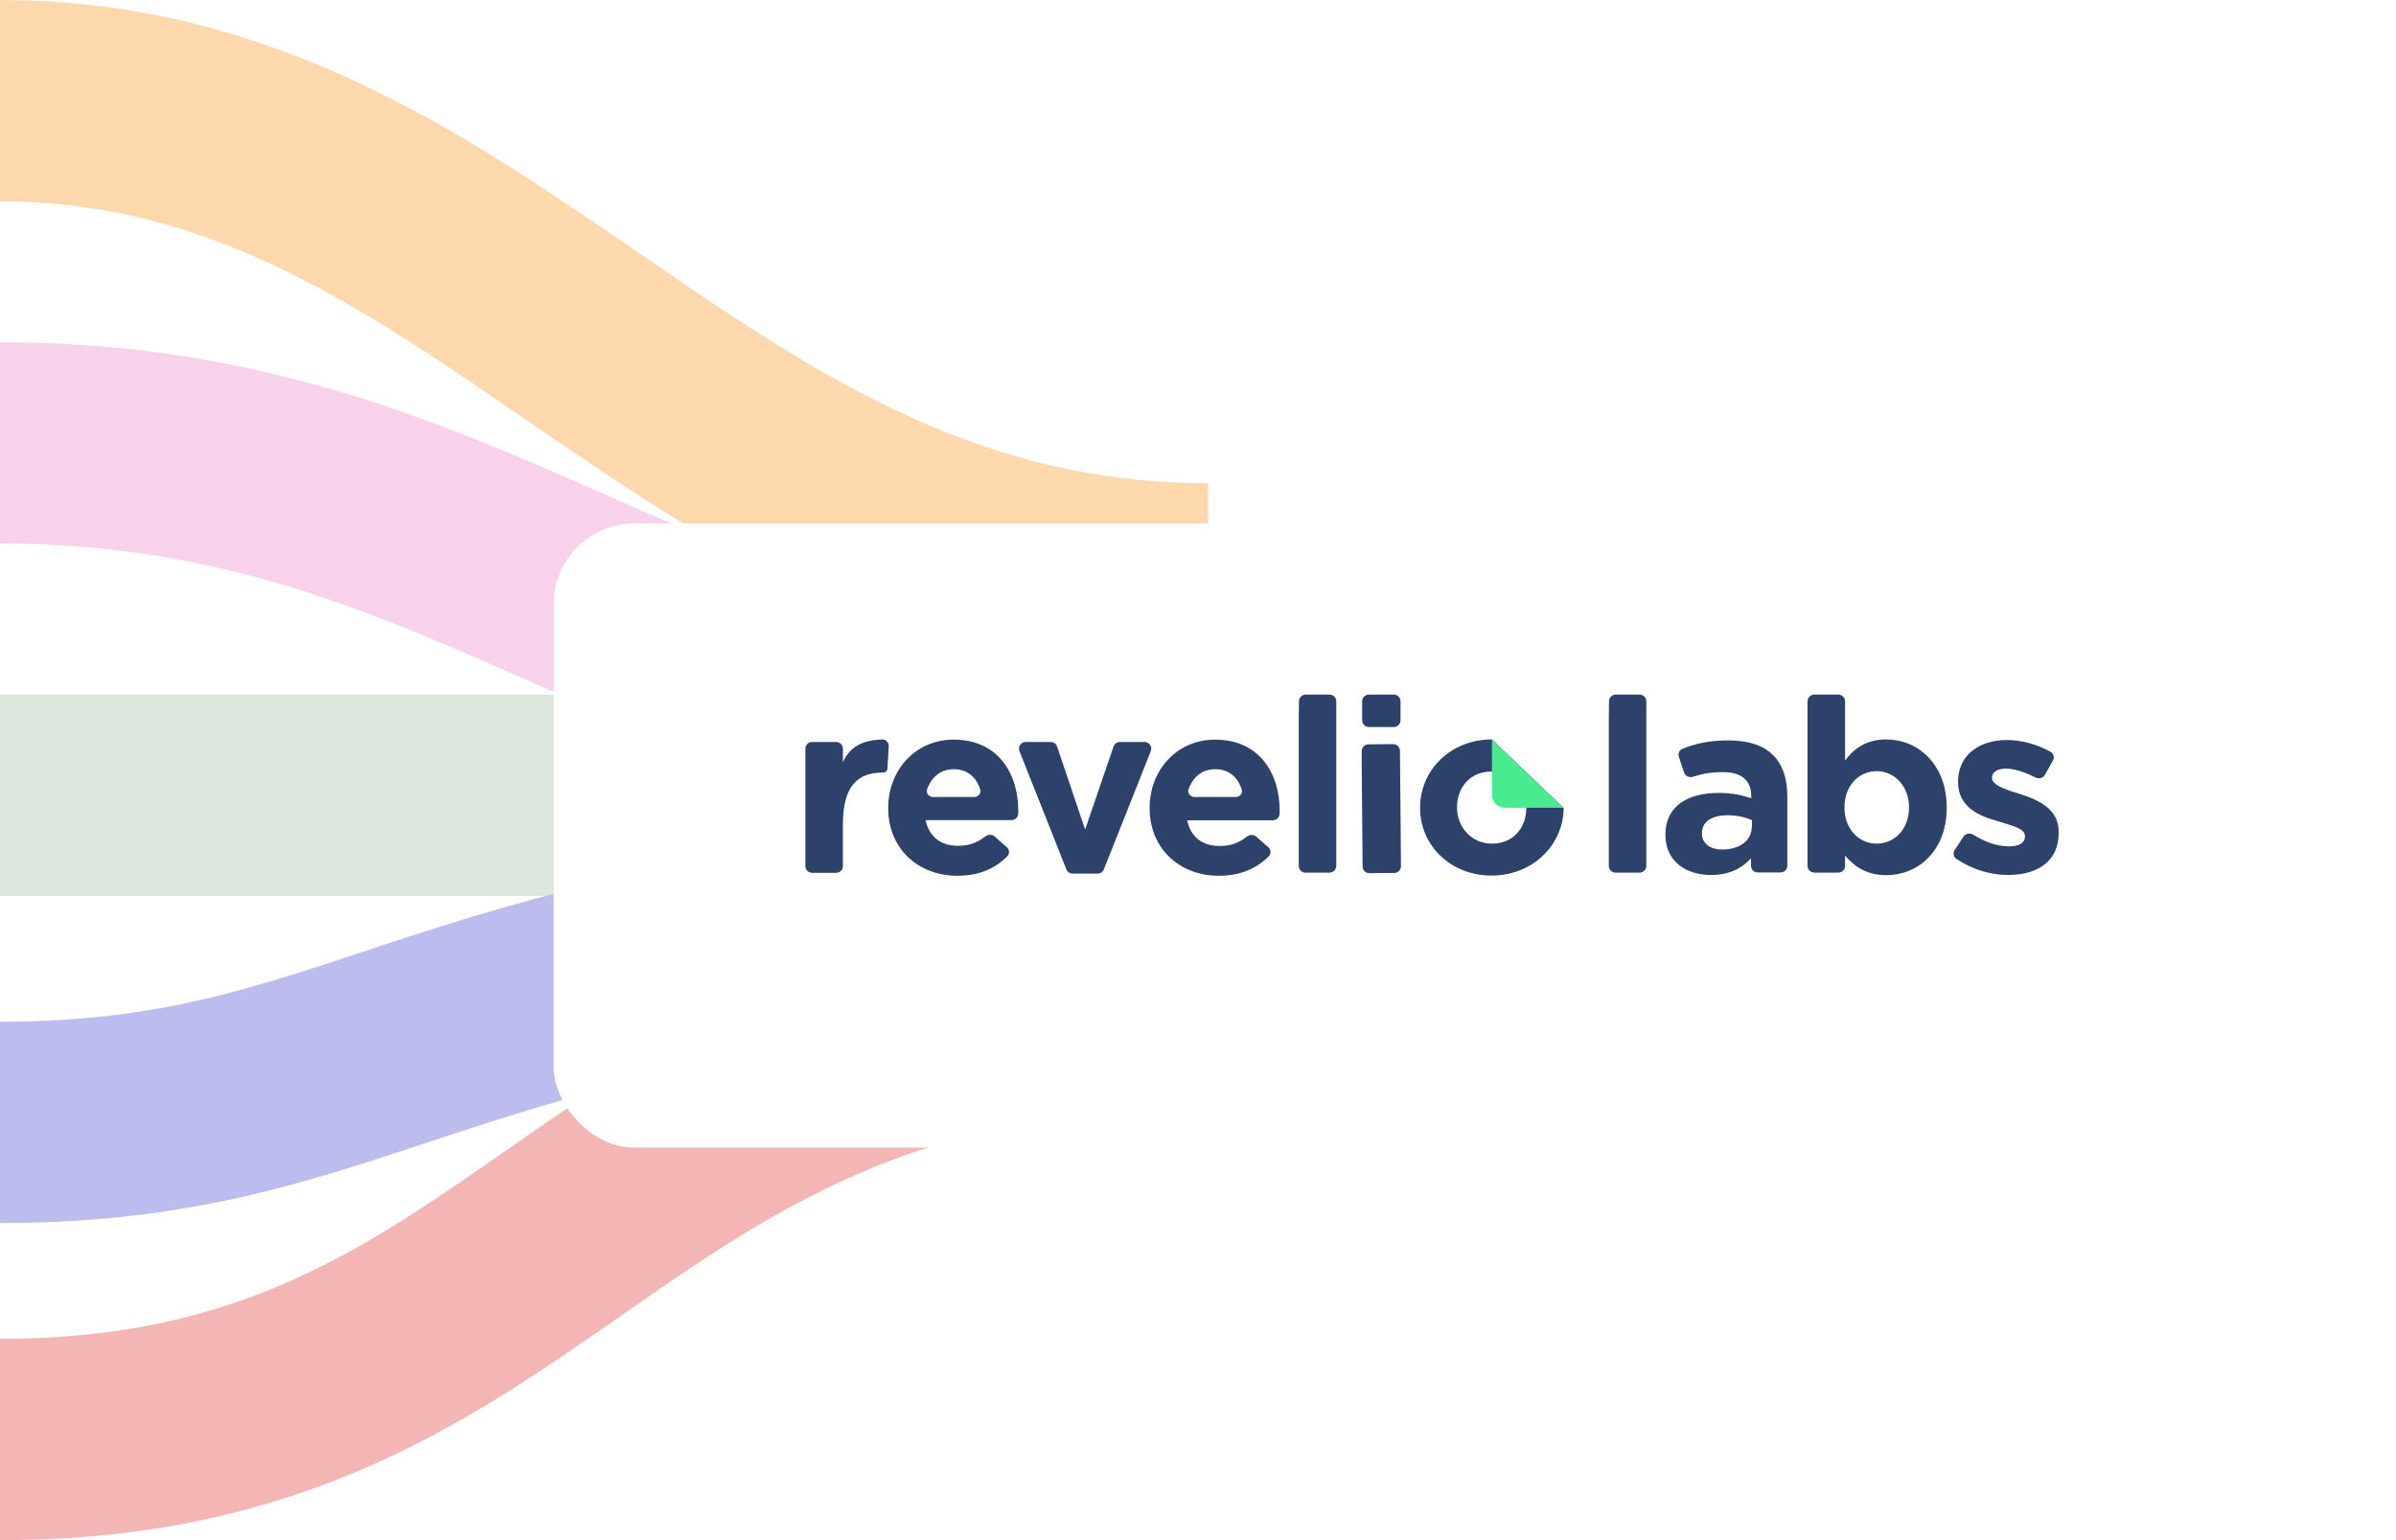 <?xml version="1.0" encoding="UTF-8"?> <svg xmlns="http://www.w3.org/2000/svg" width="238" height="153" viewBox="0 0 238 153" fill="none"><path d="M0 10C48.319 10 68.23 58 120 58" stroke="#FCD8AC" stroke-width="20"></path><path d="M0 44C48.319 44 66.23 74 118 74" stroke="#F8D1EB" stroke-width="20"></path><path d="M0 79C80.708 79 81.77 79 120 79" stroke="#DBE6DC" stroke-width="20"></path><path d="M0 111.5C39.5 111.5 44.423 92 118 92" stroke="#BCBDEE" stroke-width="20"></path><path d="M0 143C54.69 143 58.407 100 120 100" stroke="#F4B6B5" stroke-width="20"></path><g filter="url(#filter0_d_919_150)"><rect x="55" y="48" width="173" height="62" rx="8" fill="white"></rect></g><g clip-path="url(#clip0_919_150)"><path d="M155.262 80.208L148.202 73.456C144.1 73.456 141.062 76.492 141.062 80.228V80.267C141.062 84.022 144.119 86.98 148.162 86.98C151.535 86.98 154.198 84.918 155.046 82.115C155.223 81.532 155.322 80.889 155.322 80.247L155.262 80.208ZM148.202 83.808C146.131 83.808 144.731 82.135 144.731 80.228V80.189C144.731 78.243 146.013 76.647 148.143 76.647C149.937 76.647 151.219 77.912 151.535 79.488C151.575 79.722 151.614 79.975 151.614 80.228V80.267C151.614 80.578 151.575 80.87 151.515 81.162C151.18 82.68 149.997 83.808 148.202 83.808Z" fill="#2D426A"></path><path d="M176.12 75.013C175.153 74.06 173.733 73.554 171.682 73.554C169.743 73.554 168.416 73.878 167.143 74.372C166.818 74.498 166.657 74.855 166.765 75.182L167.278 76.734C167.399 77.099 167.805 77.285 168.174 77.164C169.099 76.859 169.966 76.706 171.13 76.706C173.003 76.706 173.95 77.523 173.95 79.08V79.294C172.984 78.983 172.076 78.769 170.735 78.769C167.619 78.769 165.43 80.092 165.43 82.914V82.953C165.43 85.541 167.461 86.922 169.946 86.922C171.78 86.922 173.023 86.261 173.93 85.268V86.002C173.93 86.371 174.232 86.669 174.606 86.669H176.863C177.236 86.669 177.539 86.371 177.539 86.002V79.158C177.539 77.407 177.105 75.986 176.12 75.013ZM174.009 82.116C174.009 83.478 172.845 84.392 171.09 84.392C169.887 84.392 169.059 83.809 169.059 82.816V82.777C169.059 81.61 170.045 80.987 171.643 80.987C172.549 80.987 173.358 81.182 174.029 81.474V82.116H174.009Z" fill="#2D426A"></path><path d="M187.377 73.456C185.404 73.456 184.181 74.332 183.274 75.558V69.667C183.274 69.299 182.972 69 182.598 69H180.223C179.849 69 179.547 69.299 179.547 69.667V86.022C179.547 86.39 179.849 86.688 180.223 86.688H182.598C182.972 86.688 183.274 86.39 183.274 86.022V84.996C184.162 86.046 185.385 86.941 187.377 86.941C190.493 86.941 193.372 84.567 193.372 80.228V80.189C193.352 75.83 190.433 73.456 187.377 73.456ZM189.625 80.228C189.625 82.407 188.146 83.808 186.41 83.808C184.675 83.808 183.215 82.388 183.215 80.228V80.189C183.215 78.029 184.655 76.609 186.41 76.609C188.146 76.609 189.625 78.049 189.625 80.189V80.228Z" fill="#2D426A"></path><path d="M200.551 78.846C199.131 78.417 197.869 77.97 197.869 77.289V77.25C197.869 76.744 198.342 76.355 199.249 76.355C200.049 76.355 201.101 76.688 202.194 77.237C202.531 77.406 202.949 77.292 203.131 76.965L203.922 75.547C204.09 75.244 203.998 74.862 203.694 74.691C202.356 73.937 200.787 73.514 199.309 73.514C196.646 73.514 194.497 74.993 194.497 77.639V77.678C194.497 80.188 196.587 81.064 198.421 81.57C199.861 82.037 201.143 82.27 201.143 83.068V83.107C201.143 83.691 200.649 84.08 199.565 84.08C198.476 84.08 197.255 83.703 196.016 82.925C195.687 82.719 195.244 82.796 195.033 83.118L194.163 84.442C193.972 84.733 194.037 85.121 194.326 85.316C195.974 86.425 197.785 86.921 199.466 86.921C202.326 86.921 204.495 85.617 204.495 82.737V82.698C204.535 80.324 202.405 79.429 200.551 78.846Z" fill="#2D426A"></path><path d="M101.145 80.52C101.145 76.842 99.133 73.476 94.735 73.476C90.909 73.476 88.227 76.531 88.227 80.247V80.286C88.227 84.256 91.145 87 95.11 87C97.234 87 98.843 86.29 100.061 85.064C100.315 84.808 100.28 84.399 100.009 84.161L98.798 83.097C98.54 82.871 98.153 82.877 97.88 83.086C97.013 83.754 96.224 84.022 95.149 84.022C93.473 84.022 92.309 83.147 91.934 81.473H100.466C100.825 81.473 101.125 81.197 101.138 80.844C101.142 80.733 101.145 80.625 101.145 80.52ZM92.699 79.177C92.279 79.177 91.956 78.8 92.094 78.409C92.527 77.178 93.433 76.414 94.755 76.414C96.08 76.414 96.975 77.197 97.367 78.429C97.49 78.815 97.168 79.177 96.758 79.177H92.699Z" fill="#2D426A"></path><path d="M111.251 73.709C110.961 73.709 110.704 73.891 110.611 74.162L107.788 82.407L105.004 74.165C104.911 73.893 104.653 73.709 104.362 73.709H101.895C101.419 73.709 101.092 74.181 101.266 74.619L105.924 86.362C106.025 86.617 106.275 86.785 106.553 86.785H109.023C109.301 86.785 109.551 86.617 109.652 86.362L114.31 74.619C114.484 74.181 114.157 73.709 113.681 73.709H111.251Z" fill="#2D426A"></path><path d="M127.113 80.52C127.113 76.842 125.102 73.476 120.704 73.476C116.878 73.476 114.195 76.531 114.195 80.247V80.286C114.195 84.256 117.114 87 121.078 87C123.203 87 124.811 86.29 126.029 85.064C126.283 84.808 126.248 84.399 125.977 84.161L124.786 83.117C124.528 82.89 124.141 82.896 123.869 83.106C123.001 83.774 122.212 84.042 121.138 84.042C119.461 84.042 118.278 83.166 117.923 81.493H126.418C126.791 81.493 127.097 81.194 127.108 80.826C127.111 80.721 127.113 80.619 127.113 80.52ZM118.667 79.177C118.248 79.177 117.925 78.8 118.062 78.409C118.496 77.178 119.402 76.414 120.723 76.414C122.052 76.414 122.961 77.2 123.344 78.436C123.464 78.82 123.143 79.177 122.735 79.177H118.667Z" fill="#2D426A"></path><path d="M132.735 84.353V69.667C132.735 69.299 132.433 69 132.06 69H129.705C129.335 69 129.034 69.293 129.029 69.658L129.008 71.335V86.022C129.008 86.39 129.31 86.688 129.683 86.688H131.808H132.06C132.433 86.688 132.735 86.39 132.735 86.022V84.353Z" fill="#2D426A"></path><path d="M139.153 85.025L139.061 74.584C139.057 74.216 138.752 73.92 138.379 73.923L135.937 73.944C135.568 73.947 135.27 74.241 135.267 74.605L135.258 75.639L135.35 86.081C135.353 86.449 135.659 86.745 136.032 86.741L138.22 86.722L138.492 86.72C138.865 86.717 139.165 86.416 139.162 86.048L139.153 85.025Z" fill="#2D426A"></path><path d="M163.532 84.353V69.667C163.532 69.299 163.23 69 162.857 69H160.501C160.132 69 159.83 69.293 159.826 69.658L159.805 71.335V86.022C159.805 86.39 160.107 86.688 160.48 86.688H162.605H162.857C163.23 86.688 163.532 86.39 163.532 86.022V84.353Z" fill="#2D426A"></path><path d="M83.728 75.733V74.376C83.728 74.007 83.425 73.709 83.052 73.709H80.676C80.302 73.709 80 74.007 80 74.376V76.044V86.041C80 86.409 80.302 86.708 80.676 86.708H83.052C83.425 86.708 83.728 86.409 83.728 86.041V81.901C83.728 77.99 85.246 76.745 87.731 76.745C87.953 76.745 88.136 76.574 88.149 76.356L88.282 74.145C88.305 73.776 88.017 73.456 87.643 73.463C85.768 73.498 84.416 74.148 83.728 75.733Z" fill="#2D426A"></path><path d="M155.295 80.247H149.497C148.787 80.247 148.195 79.683 148.195 78.963V73.456L155.295 80.247Z" fill="#48EB8F"></path><path d="M138.441 69H135.98C135.607 69 135.305 69.299 135.305 69.667V71.557C135.305 71.925 135.607 72.224 135.98 72.224H138.441C138.814 72.224 139.117 71.925 139.117 71.557V69.667C139.117 69.299 138.814 69 138.441 69Z" fill="#2D426A"></path></g><defs><filter id="filter0_d_919_150" x="45" y="42" width="193" height="82" filterUnits="userSpaceOnUse" color-interpolation-filters="sRGB"><feFlood flood-opacity="0" result="BackgroundImageFix"></feFlood><feColorMatrix in="SourceAlpha" type="matrix" values="0 0 0 0 0 0 0 0 0 0 0 0 0 0 0 0 0 0 127 0" result="hardAlpha"></feColorMatrix><feOffset dy="4"></feOffset><feGaussianBlur stdDeviation="5"></feGaussianBlur><feComposite in2="hardAlpha" operator="out"></feComposite><feColorMatrix type="matrix" values="0 0 0 0 0.133 0 0 0 0 0.024 0 0 0 0 0.024 0 0 0 0.1 0"></feColorMatrix><feBlend mode="normal" in2="BackgroundImageFix" result="effect1_dropShadow_919_150"></feBlend><feBlend mode="normal" in="SourceGraphic" in2="effect1_dropShadow_919_150" result="shape"></feBlend></filter><clipPath id="clip0_919_150"><rect width="125" height="18" fill="white" transform="translate(80 69)"></rect></clipPath></defs></svg> 